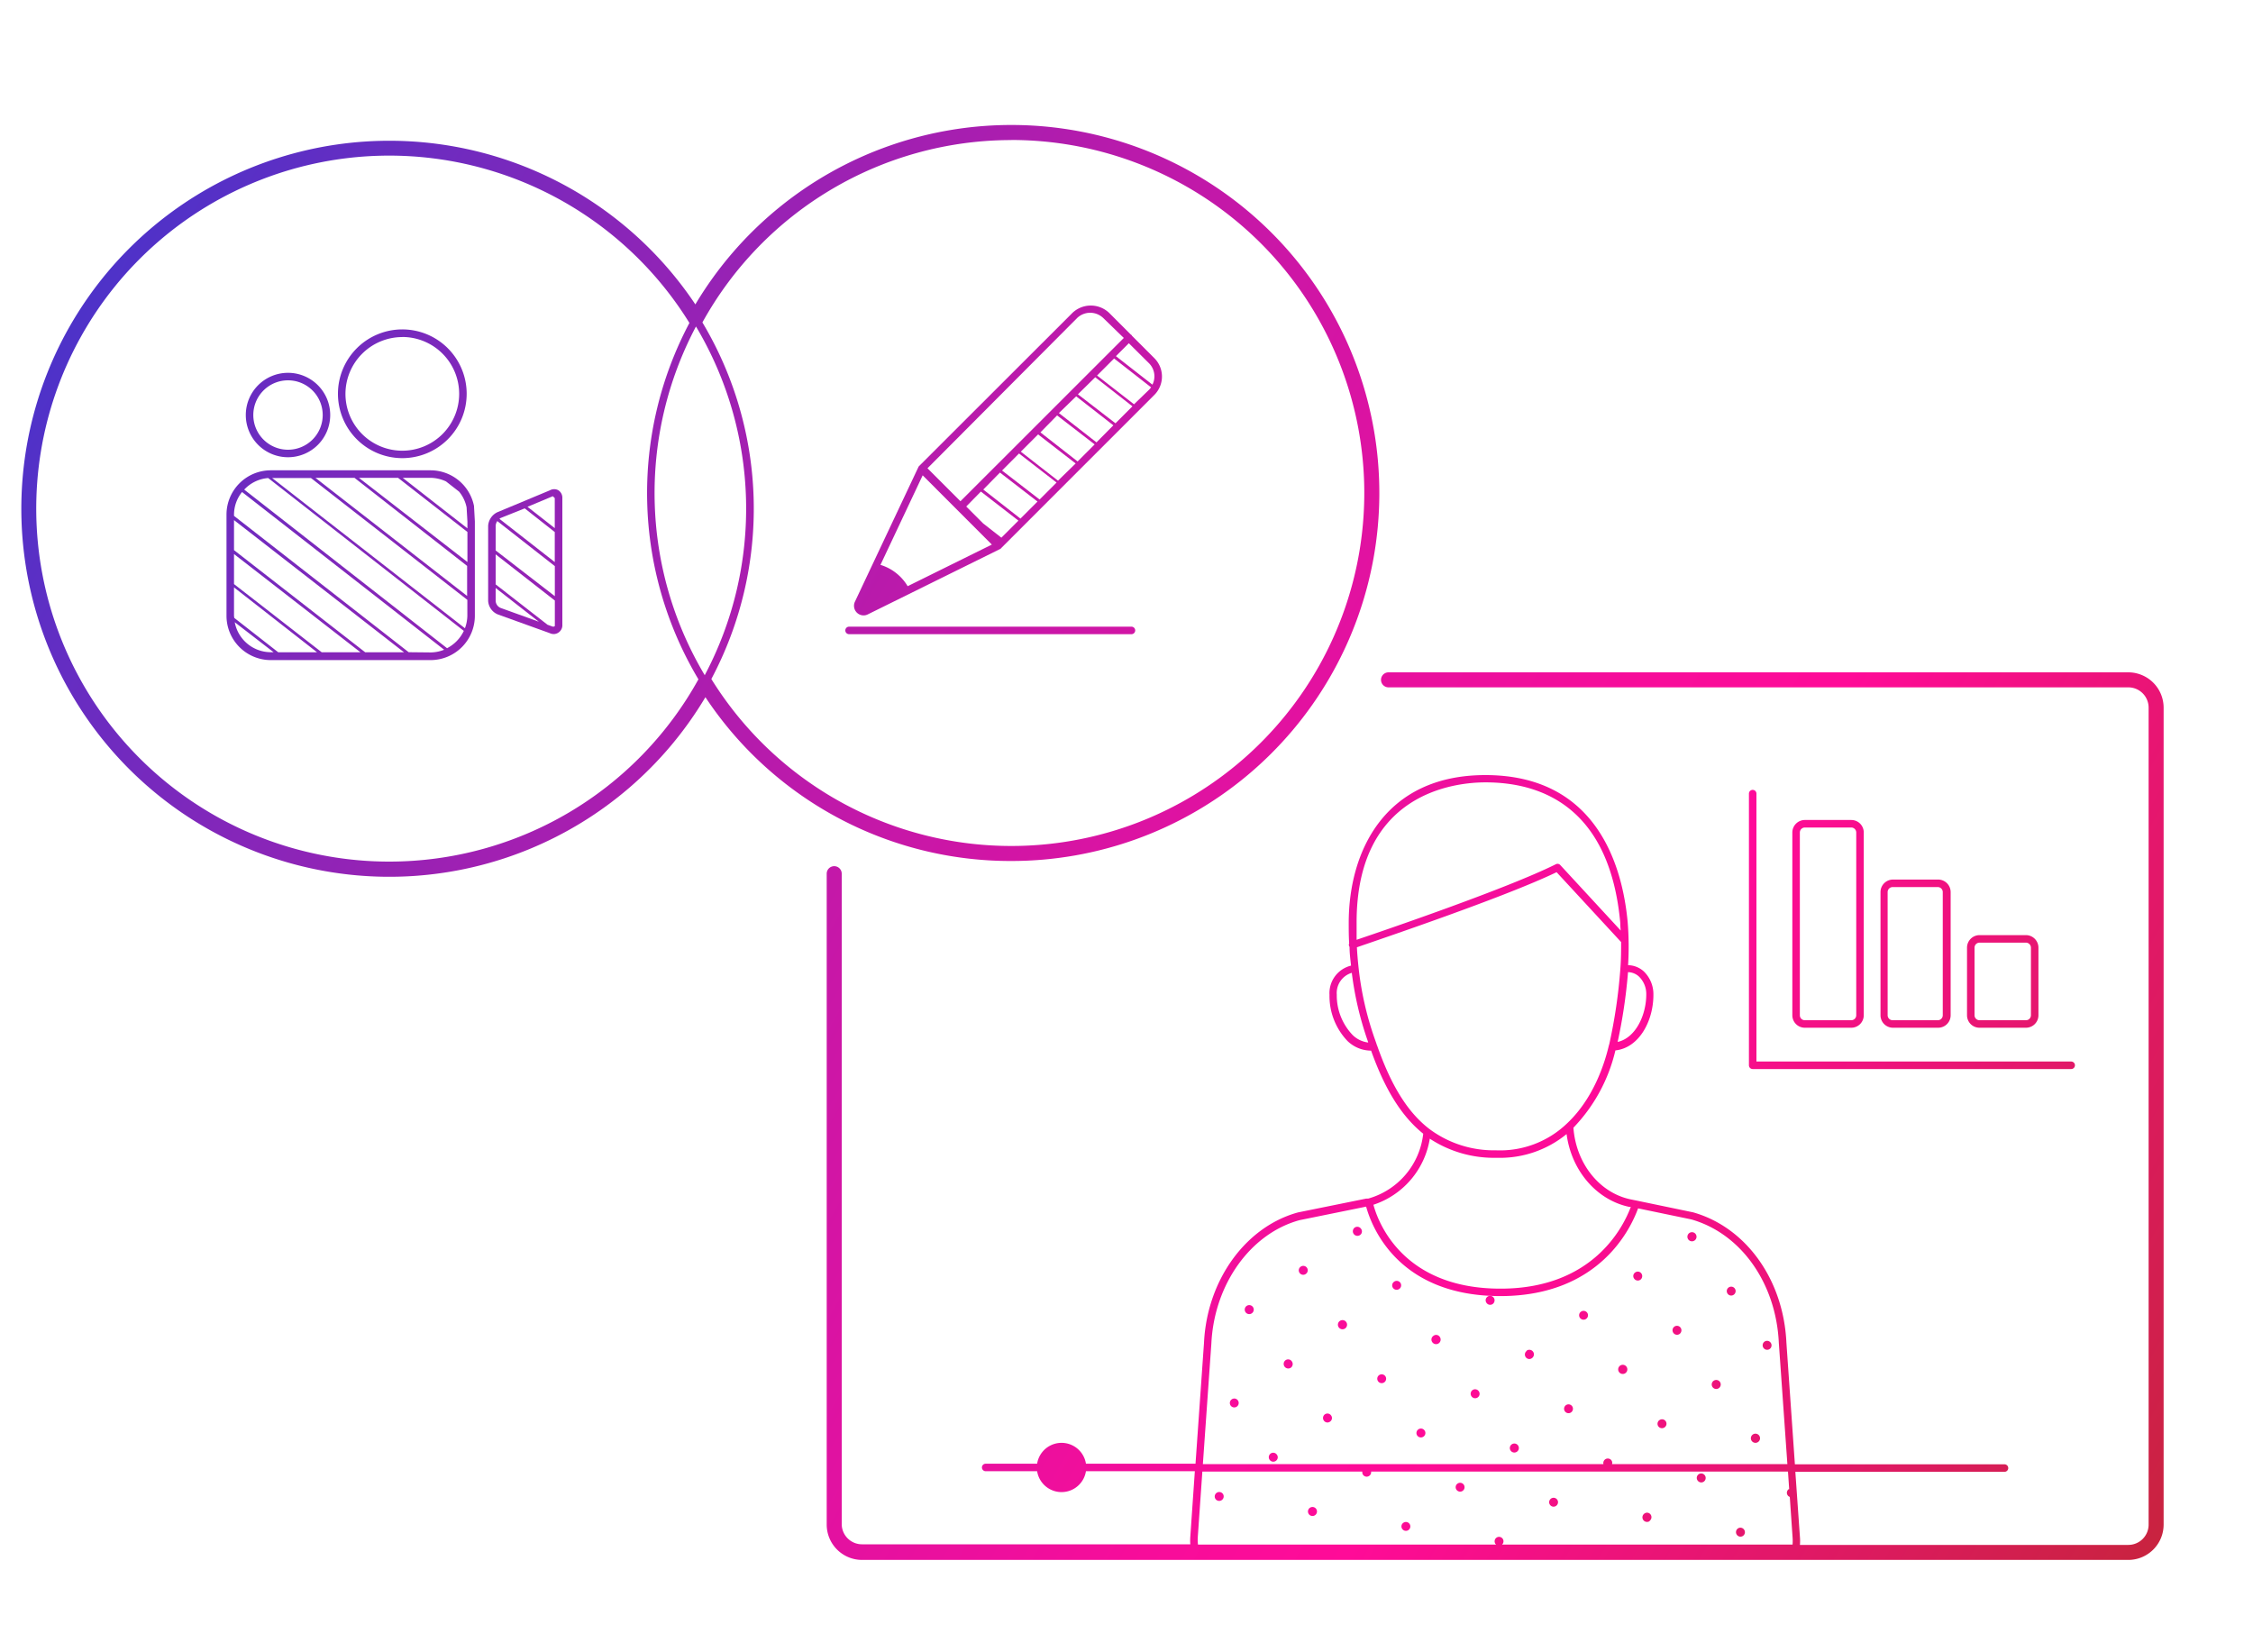 <?xml version="1.0" encoding="UTF-8"?>
<svg xmlns="http://www.w3.org/2000/svg" xmlns:xlink="http://www.w3.org/1999/xlink" id="Ebene_1" data-name="Ebene 1" viewBox="0 0 300 220">
  <defs>
    <style>.cls-1{fill:url(#Unbenannter_Verlauf_14);}.cls-2{fill:url(#Unbenannter_Verlauf_14-2);}.cls-3{fill:url(#Unbenannter_Verlauf_14-3);}.cls-4{fill:url(#Unbenannter_Verlauf_14-4);}.cls-5{fill:url(#Unbenannter_Verlauf_14-5);}.cls-6{fill:url(#Unbenannter_Verlauf_14-6);}.cls-7{fill:url(#Unbenannter_Verlauf_14-7);}.cls-8{fill:url(#Unbenannter_Verlauf_14-8);}.cls-9{fill:url(#Unbenannter_Verlauf_14-9);}.cls-10{fill:url(#Unbenannter_Verlauf_14-10);}.cls-11{fill:url(#Unbenannter_Verlauf_14-11);}.cls-12{fill:url(#Unbenannter_Verlauf_14-12);}.cls-13{fill:url(#Unbenannter_Verlauf_14-13);}.cls-14{fill:url(#Unbenannter_Verlauf_14-14);}.cls-15{fill:url(#Unbenannter_Verlauf_14-15);}.cls-16{fill:url(#Unbenannter_Verlauf_14-16);}.cls-17{fill:url(#Unbenannter_Verlauf_14-17);}.cls-18{fill:url(#Unbenannter_Verlauf_14-18);}.cls-19{fill:url(#Unbenannter_Verlauf_14-19);}.cls-20{fill:url(#Unbenannter_Verlauf_14-20);}.cls-21{fill:url(#Unbenannter_Verlauf_14-21);}.cls-22{fill:url(#Unbenannter_Verlauf_14-22);}.cls-23{fill:url(#Unbenannter_Verlauf_14-23);}.cls-24{fill:url(#Unbenannter_Verlauf_14-24);}.cls-25{fill:url(#Unbenannter_Verlauf_14-25);}.cls-26{fill:url(#Unbenannter_Verlauf_14-26);}.cls-27{fill:url(#Unbenannter_Verlauf_14-27);}.cls-28{fill:url(#Unbenannter_Verlauf_14-28);}.cls-29{fill:url(#Unbenannter_Verlauf_14-29);}.cls-30{fill:url(#Unbenannter_Verlauf_14-30);}.cls-31{fill:url(#Unbenannter_Verlauf_14-31);}.cls-32{fill:url(#Unbenannter_Verlauf_14-32);}.cls-33{fill:url(#Unbenannter_Verlauf_14-33);}.cls-34{fill:url(#Unbenannter_Verlauf_14-34);}.cls-35{fill:url(#Unbenannter_Verlauf_14-35);}.cls-36{fill:url(#Unbenannter_Verlauf_14-36);}.cls-37{fill:url(#Unbenannter_Verlauf_14-37);}.cls-38{fill:url(#Unbenannter_Verlauf_14-38);}.cls-39{fill:url(#Unbenannter_Verlauf_14-39);}.cls-40{fill:url(#Unbenannter_Verlauf_14-40);}.cls-41{fill:url(#Unbenannter_Verlauf_14-41);}.cls-42{fill:url(#Unbenannter_Verlauf_14-42);}.cls-43{fill:url(#Unbenannter_Verlauf_14-43);}.cls-44{fill:url(#Unbenannter_Verlauf_14-44);}.cls-45{fill:url(#Unbenannter_Verlauf_14-45);}.cls-46{fill:url(#Unbenannter_Verlauf_14-46);}.cls-47{fill:url(#Unbenannter_Verlauf_14-47);}</style>
    <linearGradient id="Unbenannter_Verlauf_14" x1="-44.45" y1="9.84" x2="294.08" y2="202.71" gradientUnits="userSpaceOnUse">
      <stop offset="0" stop-color="#0841db"></stop>
      <stop offset="0.14" stop-color="#4434cb"></stop>
      <stop offset="0.3" stop-color="#8626b9"></stop>
      <stop offset="0.45" stop-color="#ba1aab"></stop>
      <stop offset="0.58" stop-color="#e012a1"></stop>
      <stop offset="0.69" stop-color="#f70d9a"></stop>
      <stop offset="0.75" stop-color="#ff0b98"></stop>
      <stop offset="1" stop-color="#c6243b"></stop>
    </linearGradient>
    <linearGradient id="Unbenannter_Verlauf_14-2" x1="-25.36" y1="-23.66" x2="313.17" y2="169.21" xlink:href="#Unbenannter_Verlauf_14"></linearGradient>
    <linearGradient id="Unbenannter_Verlauf_14-3" x1="-22.58" y1="-28.54" x2="315.94" y2="164.33" xlink:href="#Unbenannter_Verlauf_14"></linearGradient>
    <linearGradient id="Unbenannter_Verlauf_14-4" x1="-21.44" y1="-30.55" x2="317.09" y2="162.33" xlink:href="#Unbenannter_Verlauf_14"></linearGradient>
    <linearGradient id="Unbenannter_Verlauf_14-5" x1="-20.17" y1="-32.77" x2="318.35" y2="160.1" xlink:href="#Unbenannter_Verlauf_14"></linearGradient>
    <linearGradient id="Unbenannter_Verlauf_14-6" x1="-60.28" y1="37.62" x2="278.25" y2="230.5" xlink:href="#Unbenannter_Verlauf_14"></linearGradient>
    <linearGradient id="Unbenannter_Verlauf_14-7" x1="-54.44" y1="27.37" x2="284.09" y2="220.24" xlink:href="#Unbenannter_Verlauf_14"></linearGradient>
    <linearGradient id="Unbenannter_Verlauf_14-8" x1="-58.45" y1="34.42" x2="280.07" y2="227.29" xlink:href="#Unbenannter_Verlauf_14"></linearGradient>
    <linearGradient id="Unbenannter_Verlauf_14-9" x1="-62.47" y1="41.47" x2="276.06" y2="234.34" xlink:href="#Unbenannter_Verlauf_14"></linearGradient>
    <linearGradient id="Unbenannter_Verlauf_14-10" x1="-52.61" y1="24.17" x2="285.91" y2="217.04" xlink:href="#Unbenannter_Verlauf_14"></linearGradient>
    <linearGradient id="Unbenannter_Verlauf_14-11" x1="-56.63" y1="31.22" x2="281.9" y2="224.09" xlink:href="#Unbenannter_Verlauf_14"></linearGradient>
    <linearGradient id="Unbenannter_Verlauf_14-12" x1="-64.66" y1="45.31" x2="273.87" y2="238.19" xlink:href="#Unbenannter_Verlauf_14"></linearGradient>
    <linearGradient id="Unbenannter_Verlauf_14-13" x1="-46.77" y1="13.92" x2="291.75" y2="206.79" xlink:href="#Unbenannter_Verlauf_14"></linearGradient>
    <linearGradient id="Unbenannter_Verlauf_14-14" x1="-50.79" y1="20.96" x2="287.74" y2="213.84" xlink:href="#Unbenannter_Verlauf_14"></linearGradient>
    <linearGradient id="Unbenannter_Verlauf_14-15" x1="-48.71" y1="17.31" x2="289.82" y2="210.19" xlink:href="#Unbenannter_Verlauf_14"></linearGradient>
    <linearGradient id="Unbenannter_Verlauf_14-16" x1="-54.8" y1="28.01" x2="283.72" y2="220.89" xlink:href="#Unbenannter_Verlauf_14"></linearGradient>
    <linearGradient id="Unbenannter_Verlauf_14-17" x1="-58.82" y1="35.06" x2="279.71" y2="227.93" xlink:href="#Unbenannter_Verlauf_14"></linearGradient>
    <linearGradient id="Unbenannter_Verlauf_14-18" x1="-62.83" y1="42.11" x2="275.69" y2="234.98" xlink:href="#Unbenannter_Verlauf_14"></linearGradient>
    <linearGradient id="Unbenannter_Verlauf_14-19" x1="-66.85" y1="49.16" x2="271.68" y2="242.03" xlink:href="#Unbenannter_Verlauf_14"></linearGradient>
    <linearGradient id="Unbenannter_Verlauf_14-20" x1="-70.87" y1="56.2" x2="267.66" y2="249.08" xlink:href="#Unbenannter_Verlauf_14"></linearGradient>
    <linearGradient id="Unbenannter_Verlauf_14-21" x1="-44.95" y1="10.71" x2="293.58" y2="203.59" xlink:href="#Unbenannter_Verlauf_14"></linearGradient>
    <linearGradient id="Unbenannter_Verlauf_14-22" x1="-48.96" y1="17.76" x2="289.56" y2="210.64" xlink:href="#Unbenannter_Verlauf_14"></linearGradient>
    <linearGradient id="Unbenannter_Verlauf_14-23" x1="-52.98" y1="24.81" x2="285.55" y2="217.68" xlink:href="#Unbenannter_Verlauf_14"></linearGradient>
    <linearGradient id="Unbenannter_Verlauf_14-24" x1="-56.99" y1="31.86" x2="281.53" y2="224.73" xlink:href="#Unbenannter_Verlauf_14"></linearGradient>
    <linearGradient id="Unbenannter_Verlauf_14-25" x1="-61.01" y1="38.91" x2="277.52" y2="231.78" xlink:href="#Unbenannter_Verlauf_14"></linearGradient>
    <linearGradient id="Unbenannter_Verlauf_14-26" x1="-65.03" y1="45.95" x2="273.5" y2="238.83" xlink:href="#Unbenannter_Verlauf_14"></linearGradient>
    <linearGradient id="Unbenannter_Verlauf_14-27" x1="-73.06" y1="60.05" x2="265.47" y2="252.92" xlink:href="#Unbenannter_Verlauf_14"></linearGradient>
    <linearGradient id="Unbenannter_Verlauf_14-28" x1="-55.17" y1="28.65" x2="283.36" y2="221.53" xlink:href="#Unbenannter_Verlauf_14"></linearGradient>
    <linearGradient id="Unbenannter_Verlauf_14-29" x1="-59.18" y1="35.7" x2="279.34" y2="228.58" xlink:href="#Unbenannter_Verlauf_14"></linearGradient>
    <linearGradient id="Unbenannter_Verlauf_14-30" x1="-63.2" y1="42.75" x2="275.33" y2="235.62" xlink:href="#Unbenannter_Verlauf_14"></linearGradient>
    <linearGradient id="Unbenannter_Verlauf_14-31" x1="-67.22" y1="49.8" x2="271.31" y2="242.67" xlink:href="#Unbenannter_Verlauf_14"></linearGradient>
    <linearGradient id="Unbenannter_Verlauf_14-32" x1="-71.23" y1="56.85" x2="267.3" y2="249.72" xlink:href="#Unbenannter_Verlauf_14"></linearGradient>
    <linearGradient id="Unbenannter_Verlauf_14-33" x1="-75.25" y1="63.89" x2="263.28" y2="256.77" xlink:href="#Unbenannter_Verlauf_14"></linearGradient>
    <linearGradient id="Unbenannter_Verlauf_14-34" x1="-57.36" y1="32.5" x2="281.17" y2="225.37" xlink:href="#Unbenannter_Verlauf_14"></linearGradient>
    <linearGradient id="Unbenannter_Verlauf_14-35" x1="-61.38" y1="39.55" x2="277.15" y2="232.42" xlink:href="#Unbenannter_Verlauf_14"></linearGradient>
    <linearGradient id="Unbenannter_Verlauf_14-36" x1="-65.39" y1="46.6" x2="273.14" y2="239.47" xlink:href="#Unbenannter_Verlauf_14"></linearGradient>
    <linearGradient id="Unbenannter_Verlauf_14-37" x1="-69.41" y1="53.64" x2="269.12" y2="246.52" xlink:href="#Unbenannter_Verlauf_14"></linearGradient>
    <linearGradient id="Unbenannter_Verlauf_14-38" x1="-55.53" y1="29.3" x2="282.99" y2="222.17" xlink:href="#Unbenannter_Verlauf_14"></linearGradient>
    <linearGradient id="Unbenannter_Verlauf_14-39" x1="-59.55" y1="36.34" x2="278.98" y2="229.22" xlink:href="#Unbenannter_Verlauf_14"></linearGradient>
    <linearGradient id="Unbenannter_Verlauf_14-40" x1="-63.57" y1="43.39" x2="274.96" y2="236.27" xlink:href="#Unbenannter_Verlauf_14"></linearGradient>
    <linearGradient id="Unbenannter_Verlauf_14-41" x1="-23.73" y1="-26.53" x2="314.8" y2="166.34" xlink:href="#Unbenannter_Verlauf_14"></linearGradient>
    <linearGradient id="Unbenannter_Verlauf_14-42" x1="-33.12" y1="-10.05" x2="305.41" y2="182.82" xlink:href="#Unbenannter_Verlauf_14"></linearGradient>
    <linearGradient id="Unbenannter_Verlauf_14-43" x1="-43.7" y1="8.52" x2="294.83" y2="201.39" xlink:href="#Unbenannter_Verlauf_14"></linearGradient>
    <linearGradient id="Unbenannter_Verlauf_14-44" x1="-38.76" y1="-0.15" x2="299.77" y2="192.72" xlink:href="#Unbenannter_Verlauf_14"></linearGradient>
    <linearGradient id="Unbenannter_Verlauf_14-45" x1="-50.24" y1="20.01" x2="288.28" y2="212.88" xlink:href="#Unbenannter_Verlauf_14"></linearGradient>
    <linearGradient id="Unbenannter_Verlauf_14-46" x1="-43.74" y1="8.6" x2="294.78" y2="201.47" xlink:href="#Unbenannter_Verlauf_14"></linearGradient>
    <linearGradient id="Unbenannter_Verlauf_14-47" x1="-35.15" y1="-6.48" x2="303.38" y2="186.39" xlink:href="#Unbenannter_Verlauf_14"></linearGradient>
  </defs>
  <path class="cls-1" d="M283.4,89.52H184.89a1,1,0,0,0,0,2H283.4a2.7,2.7,0,0,1,2.7,2.7V203a2.7,2.7,0,0,1-2.7,2.7H239.67a6.26,6.26,0,0,0,0-1.06l-.61-8.67h27.85a.5.5,0,0,0,0-1H239l-1.13-16.21c-.39-8.38-5.37-15.34-12.42-17.34l-7.55-1.57h0l-.74-.15c-4.18-.86-7.3-4.78-7.65-9.55a22.07,22.07,0,0,0,5.59-10.29c3.17-.34,5.06-3.94,5.06-7.39a4.22,4.22,0,0,0-1.3-3.15,3.22,3.22,0,0,0-2.07-.81,40.64,40.64,0,0,0-.05-5.67c-.67-7.34-4-19.64-18.95-19.64-13.42,0-18.2,10.17-18.2,19.68,0,.94,0,1.83.06,2.72a.48.48,0,0,0,0,.39.35.35,0,0,0,.05.08c0,.85.11,1.68.2,2.5a3.77,3.77,0,0,0-2.87,3.9,8.67,8.67,0,0,0,2.41,6.15,4.55,4.55,0,0,0,3.13,1.27c1.87,5.24,4.09,8.77,6.94,11.06a10.12,10.12,0,0,1-7.33,8.64l-.08,0a.25.25,0,0,0-.09,0h-.09l-9.08,1.84c-7,1.91-12.13,9.05-12.52,17.36l-1.13,16.1H144.6a3.29,3.29,0,0,0-6.5,0h-6.85a.5.5,0,0,0,0,1h6.85a3.29,3.29,0,0,0,6.5,0h14.5l-.6,8.67a6.25,6.25,0,0,0,0,1.06H114.78a2.7,2.7,0,0,1-2.7-2.7V116.33a1,1,0,0,0-2,0V203a4.71,4.71,0,0,0,4.7,4.7H283.4a4.71,4.71,0,0,0,4.7-4.7V94.22A4.71,4.71,0,0,0,283.4,89.52ZM218.21,130a3.23,3.23,0,0,1,1,2.4c0,2.79-1.44,5.81-3.81,6.33a70.69,70.69,0,0,0,1.38-9.29A2.22,2.22,0,0,1,218.21,130ZM197.8,104.17c7.41,0,16.54,3.25,17.95,18.73q0,.46.06,1l-8.05-8.72a.49.49,0,0,0-.59-.11c-6.49,3.24-22.95,8.85-26.53,10.06,0-.73,0-1.47,0-2.24C180.6,105.52,193.77,104.17,197.8,104.17ZM178,132.44a2.8,2.8,0,0,1,2-2.91,43.67,43.67,0,0,0,2.1,9l.09.28a3.58,3.58,0,0,1-2.08-1A7.63,7.63,0,0,1,178,132.44Zm5.35,6.74-.08-.25-.25-.71a42,42,0,0,1-2.11-9.31c-.1-.91-.18-1.83-.23-2.78,2.87-1,19.64-6.65,26.59-10l8.59,9.3c0,1.12,0,2.31-.1,3.56A69.72,69.72,0,0,1,214.29,139l-.07.24h0c-.58,2.46-2.07,7.06-5.56,10.34a12.87,12.87,0,0,1-9.5,3.58,14.33,14.33,0,0,1-8.83-2.84C187.46,148.12,185.25,144.58,183.36,139.18Zm7,12.41a15.57,15.57,0,0,0,8.75,2.57h.31A14,14,0,0,0,208.6,151c.64,4.87,4,8.79,8.37,9.7l.18,0c-1,2.67-5,10.79-17.14,10.88h-.22c-13,0-16.29-8.84-16.91-11.17A11.13,11.13,0,0,0,190.39,151.59ZM161.3,178.9c.37-7.89,5.21-14.66,11.75-16.44l8.86-1.8c.69,2.53,4.15,11.91,17.88,11.91H200c13-.1,17.15-9,18.12-11.68l7.08,1.47c6.6,1.87,11.29,8.47,11.66,16.43L238,194.94H214.65a.56.56,0,0,0-.08-.5.6.6,0,0,0-.83-.13.59.59,0,0,0-.23.63H160.17Zm-1.81,25.78.61-8.74h21.3a.6.6,0,0,0,.1.43.59.59,0,0,0,.83.13.59.59,0,0,0,.24-.56h55.51l.16,2.34-.06,0a.59.59,0,0,0-.13.83.54.54,0,0,0,.27.2l.37,5.35a6.55,6.55,0,0,1,0,1H200a.59.59,0,0,0,.09-.78.59.59,0,0,0-.83-.14.6.6,0,0,0-.13.83s.06.06.09.09H159.52A5.46,5.46,0,0,1,159.49,204.68Z"></path>
  <path class="cls-2" d="M233.38,105.17a.5.5,0,0,0-.5.5v36.17a.5.5,0,0,0,.5.5h42.41a.5.5,0,0,0,.5-.5.5.5,0,0,0-.5-.5H233.88V105.67A.5.5,0,0,0,233.38,105.17Z"></path>
  <path class="cls-3" d="M246.51,136.84a1.66,1.66,0,0,0,1.66-1.66V110.85a1.66,1.66,0,0,0-1.66-1.67h-6.18a1.67,1.67,0,0,0-1.67,1.67v24.33a1.66,1.66,0,0,0,1.67,1.66Zm-6.85-1.66V110.85a.67.67,0,0,1,.67-.67h6.18a.67.67,0,0,1,.66.67v24.33a.66.66,0,0,1-.66.66h-6.18A.66.66,0,0,1,239.66,135.18Z"></path>
  <path class="cls-4" d="M258.07,136.84a1.66,1.66,0,0,0,1.67-1.66v-16.4a1.67,1.67,0,0,0-1.67-1.67h-6a1.67,1.67,0,0,0-1.67,1.67v16.4a1.66,1.66,0,0,0,1.67,1.66Zm-6.72-1.66v-16.4a.67.67,0,0,1,.67-.67h6a.67.67,0,0,1,.67.67v16.4a.66.66,0,0,1-.67.66h-6A.66.66,0,0,1,251.35,135.18Z"></path>
  <path class="cls-5" d="M269.76,136.84a1.66,1.66,0,0,0,1.67-1.66v-9a1.67,1.67,0,0,0-1.67-1.67h-6.17a1.67,1.67,0,0,0-1.67,1.67v9a1.66,1.66,0,0,0,1.67,1.66Zm-6.84-1.66v-9a.67.67,0,0,1,.67-.67h6.17a.67.67,0,0,1,.67.67v9a.66.66,0,0,1-.67.66h-6.17A.66.66,0,0,1,262.92,135.18Z"></path>
  <path class="cls-6" d="M232.1,204.49a.59.59,0,0,0,.13-.83.59.59,0,0,0-.83-.14.6.6,0,0,0-.13.83A.59.59,0,0,0,232.1,204.49Z"></path>
  <path class="cls-7" d="M234.1,192a.59.59,0,1,0-.7-1,.59.59,0,0,0,.7,1Z"></path>
  <path class="cls-8" d="M226.88,197.27a.6.6,0,0,0,.13-.83.59.59,0,0,0-.83-.14.59.59,0,0,0-.13.83A.59.59,0,0,0,226.88,197.27Z"></path>
  <path class="cls-9" d="M219.66,202.49a.6.6,0,0,0,.13-.83.58.58,0,0,0-.83-.13.59.59,0,0,0,.7,1Z"></path>
  <path class="cls-10" d="M228.87,184.83a.6.6,0,1,0-.83-.14A.6.6,0,0,0,228.87,184.83Z"></path>
  <path class="cls-11" d="M221.65,190.05a.59.59,0,0,0,.14-.83.59.59,0,0,0-.83-.13.59.59,0,0,0-.14.83A.6.6,0,0,0,221.65,190.05Z"></path>
  <path class="cls-12" d="M207.22,200.49a.59.59,0,1,0-.83-.13A.58.58,0,0,0,207.22,200.49Z"></path>
  <path class="cls-13" d="M230.87,172.38a.59.59,0,1,0-.83-.13A.58.58,0,0,0,230.87,172.38Z"></path>
  <path class="cls-14" d="M223.65,177.61a.6.6,0,0,0,.13-.83.59.59,0,0,0-.83-.14.6.6,0,0,0-.13.83A.59.59,0,0,0,223.65,177.61Z"></path>
  <path class="cls-15" d="M235.65,179.61a.6.6,0,0,0,.13-.83.59.59,0,0,0-.83-.14.6.6,0,0,0-.13.83A.59.59,0,0,0,235.65,179.61Z"></path>
  <path class="cls-16" d="M216.43,182.83a.59.59,0,1,0-.7-1,.59.59,0,0,0,.7,1Z"></path>
  <path class="cls-17" d="M208.52,187.09a.59.59,0,0,0-.14.83.59.59,0,1,0,.14-.83Z"></path>
  <path class="cls-18" d="M201.3,192.31a.6.6,0,1,0,.83.14A.6.6,0,0,0,201.3,192.31Z"></path>
  <path class="cls-19" d="M194.08,197.54a.58.58,0,0,0-.13.83.59.59,0,1,0,.13-.83Z"></path>
  <path class="cls-20" d="M186.86,202.76a.58.58,0,0,0-.13.83.59.59,0,1,0,.13-.83Z"></path>
  <path class="cls-21" d="M225.64,165.17a.6.6,0,1,0-.69-1,.6.6,0,0,0,.69,1Z"></path>
  <path class="cls-22" d="M218.43,170.39a.6.6,0,0,0,.13-.83.58.58,0,0,0-.83-.13.57.57,0,0,0-.13.82A.59.59,0,0,0,218.43,170.39Z"></path>
  <path class="cls-23" d="M210.51,174.65a.59.59,0,1,0,.83.13A.6.6,0,0,0,210.51,174.65Z"></path>
  <path class="cls-24" d="M203.29,179.87a.6.6,0,0,0-.13.83.58.58,0,0,0,.83.13.59.59,0,1,0-.7-1Z"></path>
  <path class="cls-25" d="M196.07,185.09a.6.6,0,0,0-.13.83.59.59,0,0,0,.83.14.59.59,0,0,0,.13-.83A.59.59,0,0,0,196.07,185.09Z"></path>
  <path class="cls-26" d="M188.86,190.32a.59.59,0,0,0-.14.83.6.6,0,0,0,.83.13.58.58,0,0,0,.13-.83A.59.59,0,0,0,188.86,190.32Z"></path>
  <path class="cls-27" d="M174.42,200.76a.6.6,0,1,0,.83.14A.6.6,0,0,0,174.42,200.76Z"></path>
  <path class="cls-28" d="M198.07,172.65a.59.59,0,0,0-.13.83.59.59,0,0,0,.83.14.6.6,0,0,0,.13-.83A.59.59,0,0,0,198.07,172.65Z"></path>
  <path class="cls-29" d="M190.85,177.88a.59.59,0,0,0-.13.83.59.59,0,0,0,1-.7A.58.58,0,0,0,190.85,177.88Z"></path>
  <path class="cls-30" d="M183.63,183.1a.59.59,0,1,0,.83.13A.6.6,0,0,0,183.63,183.1Z"></path>
  <path class="cls-31" d="M176.41,188.32a.6.6,0,0,0-.13.83.58.58,0,0,0,.83.13.57.57,0,0,0,.13-.82A.59.59,0,0,0,176.41,188.32Z"></path>
  <path class="cls-32" d="M169.19,193.54a.6.6,0,0,0-.13.83.59.59,0,0,0,.83.14.58.58,0,0,0,.13-.83A.59.59,0,0,0,169.19,193.54Z"></path>
  <path class="cls-33" d="M162,198.77a.59.59,0,0,0-.14.83.6.6,0,0,0,.83.13.59.59,0,0,0,.14-.83A.6.6,0,0,0,162,198.77Z"></path>
  <path class="cls-34" d="M185.63,170.66a.59.59,0,0,0-.14.83.6.6,0,0,0,.83.13.59.59,0,0,0,.14-.83A.59.59,0,0,0,185.63,170.66Z"></path>
  <path class="cls-35" d="M178.41,175.88a.59.59,0,0,0,.7,1,.59.59,0,1,0-.7-1Z"></path>
  <path class="cls-36" d="M171.19,181.1a.6.6,0,0,0,.7,1,.6.6,0,0,0,.13-.83A.59.59,0,0,0,171.19,181.1Z"></path>
  <path class="cls-37" d="M164,186.33a.59.59,0,1,0,.83.13A.58.58,0,0,0,164,186.33Z"></path>
  <path class="cls-38" d="M180.4,163.44a.59.59,0,0,0,.7,1,.58.58,0,0,0,.13-.83A.6.6,0,0,0,180.4,163.44Z"></path>
  <path class="cls-39" d="M173.19,168.66a.59.59,0,0,0-.14.83.59.59,0,0,0,.83.13.59.59,0,0,0,.14-.83A.6.6,0,0,0,173.19,168.66Z"></path>
  <path class="cls-40" d="M166,173.88a.6.6,0,1,0,.83.14A.6.6,0,0,0,166,173.88Z"></path>
  <path class="cls-41" d="M115,81.94a1.25,1.25,0,0,0,.56-.14l17.61-8.7a.56.56,0,0,0,.18-.16l0,0,20.36-20.36a3.46,3.46,0,0,0,0-4.89l-3-3a.56.56,0,0,0,0-.08l-.07,0-2.95-2.95a3.55,3.55,0,0,0-4.89,0L122.44,62l0,0a.55.55,0,0,0-.15.19l-8.44,17.9A1.28,1.28,0,0,0,115,81.94Zm30.84-31.71,4.95,3.87-2.26,2.26-5-3.86Zm-2.54,2.54,4.95,3.86L146,58.9,141,55Zm-2.54,2.54,5,3.86-2.27,2.27-4.95-3.87Zm-2.53,2.53,5,3.87L140.88,64l-4.95-3.86Zm-2.54,2.54,5,3.87-2.26,2.26-5-3.86Zm-2.54,2.54,5,3.86-2.27,2.27-4.95-3.87Zm-2.54,2.53,5,3.87-2.27,2.27-2.43-1.9-2.25-2.25ZM151,53.83,146.08,50l2.27-2.27,4.92,3.84a2.6,2.6,0,0,1-.25.31Zm2.43-2.63-4.84-3.78,1.72-1.72L153,48.37A2.46,2.46,0,0,1,153.46,51.2Zm-10-8.86a2.51,2.51,0,0,1,3.47,0L149.64,45,127.89,66.74l-4.39-4.39ZM122.86,63.29l9.21,9.22-11.21,5.54a6.38,6.38,0,0,0-3.62-2.84Z"></path>
  <path class="cls-42" d="M113.06,84.44h37.6a.5.5,0,0,0,.5-.5.5.5,0,0,0-.5-.5h-37.6a.5.5,0,0,0-.5.5A.5.5,0,0,0,113.06,84.44Z"></path>
  <path class="cls-43" d="M38.35,60.88a5.62,5.62,0,1,0-5.62-5.62A5.62,5.62,0,0,0,38.35,60.88Zm0-10.24a4.62,4.62,0,1,1-4.62,4.62A4.62,4.62,0,0,1,38.35,50.64Z"></path>
  <path class="cls-44" d="M53.56,61A8.57,8.57,0,1,0,45,52.44,8.57,8.57,0,0,0,53.56,61Zm0-16.13A7.57,7.57,0,1,1,46,52.44,7.58,7.58,0,0,1,53.56,44.88Z"></path>
  <path class="cls-45" d="M63.12,67.46s0,0,0-.07a5.91,5.91,0,0,0-5.77-4.77H36.05a5.9,5.9,0,0,0-5.89,5.89V82a5.9,5.9,0,0,0,5.89,5.89H57.34A5.9,5.9,0,0,0,63.23,82V69.42ZM59.39,64.1l1.74,1.36a4.83,4.83,0,0,1,1,2.09l.11,1.9v.9l-8.62-6.73h3.73A5.06,5.06,0,0,1,59.39,64.1Zm2.52,19.55-25.67-20h5.17L62.23,79.87V82A5,5,0,0,1,61.91,83.65ZM42,63.62H47.2l15,11.73v4Zm5.79,0H53l9.24,7.21v4ZM31.16,82V78.21l11.06,8.64H37.05l-5.86-4.58C31.19,82.17,31.16,82.07,31.16,82Zm0-4.23v-4L48,86.85H42.84Zm0-4.52v-4L53.8,86.85H48.63Zm.09,9.59,5.18,4h-.38A4.89,4.89,0,0,1,31.25,82.8Zm23.17,4L31.16,68.69v-.18a4.82,4.82,0,0,1,1.07-3l26.91,21a4.9,4.9,0,0,1-1.8.36Zm5.1-.54-27-21.11a4.87,4.87,0,0,1,3.19-1.54L61.76,84A5,5,0,0,1,59.52,86.31Z"></path>
  <path class="cls-46" d="M74.35,65.28a1.14,1.14,0,0,0-1.12,0l-7,2.92A2.16,2.16,0,0,0,65,70v10a2.08,2.08,0,0,0,1.29,1.81l6.91,2.49a1.13,1.13,0,0,0,.51.12h.11a1.17,1.17,0,0,0,.79-.42,1.16,1.16,0,0,0,.27-.83V66.31A1.18,1.18,0,0,0,74.35,65.28ZM66,70a1.22,1.22,0,0,1,.22-.62l7.66,6v4L66,73.29Zm7.87-3.68v4l-3.63-2.84,3.37-1.41Zm-4,1.37,4,3.15v4l-7.37-5.76.14-.1ZM66,80V78.29l5.75,4.49-5.1-1.84A1.07,1.07,0,0,1,66,80Zm7.84,3.37a.13.13,0,0,1-.11.06l-.14,0-.69-.25L66,77.81v-4l7.88,6.15v3.37A.13.13,0,0,1,73.83,83.41Z"></path>
  <path class="cls-47" d="M134.66,114.64A49,49,0,1,0,92.59,40.53a49,49,0,1,0,1.34,52.3A48.72,48.72,0,0,0,134.66,114.64Zm0-96A47,47,0,1,1,94.72,90.41v0a48.36,48.36,0,0,0-1.19-47.48h0A47,47,0,0,1,134.66,18.65Zm-42,24.81A47.36,47.36,0,0,1,93.84,89.9a47.36,47.36,0,0,1-1.16-46.44ZM51.86,114.72A47,47,0,1,1,91.8,43h0A48.36,48.36,0,0,0,93,90.45h0A47.05,47.05,0,0,1,51.86,114.72Z"></path>
</svg>
